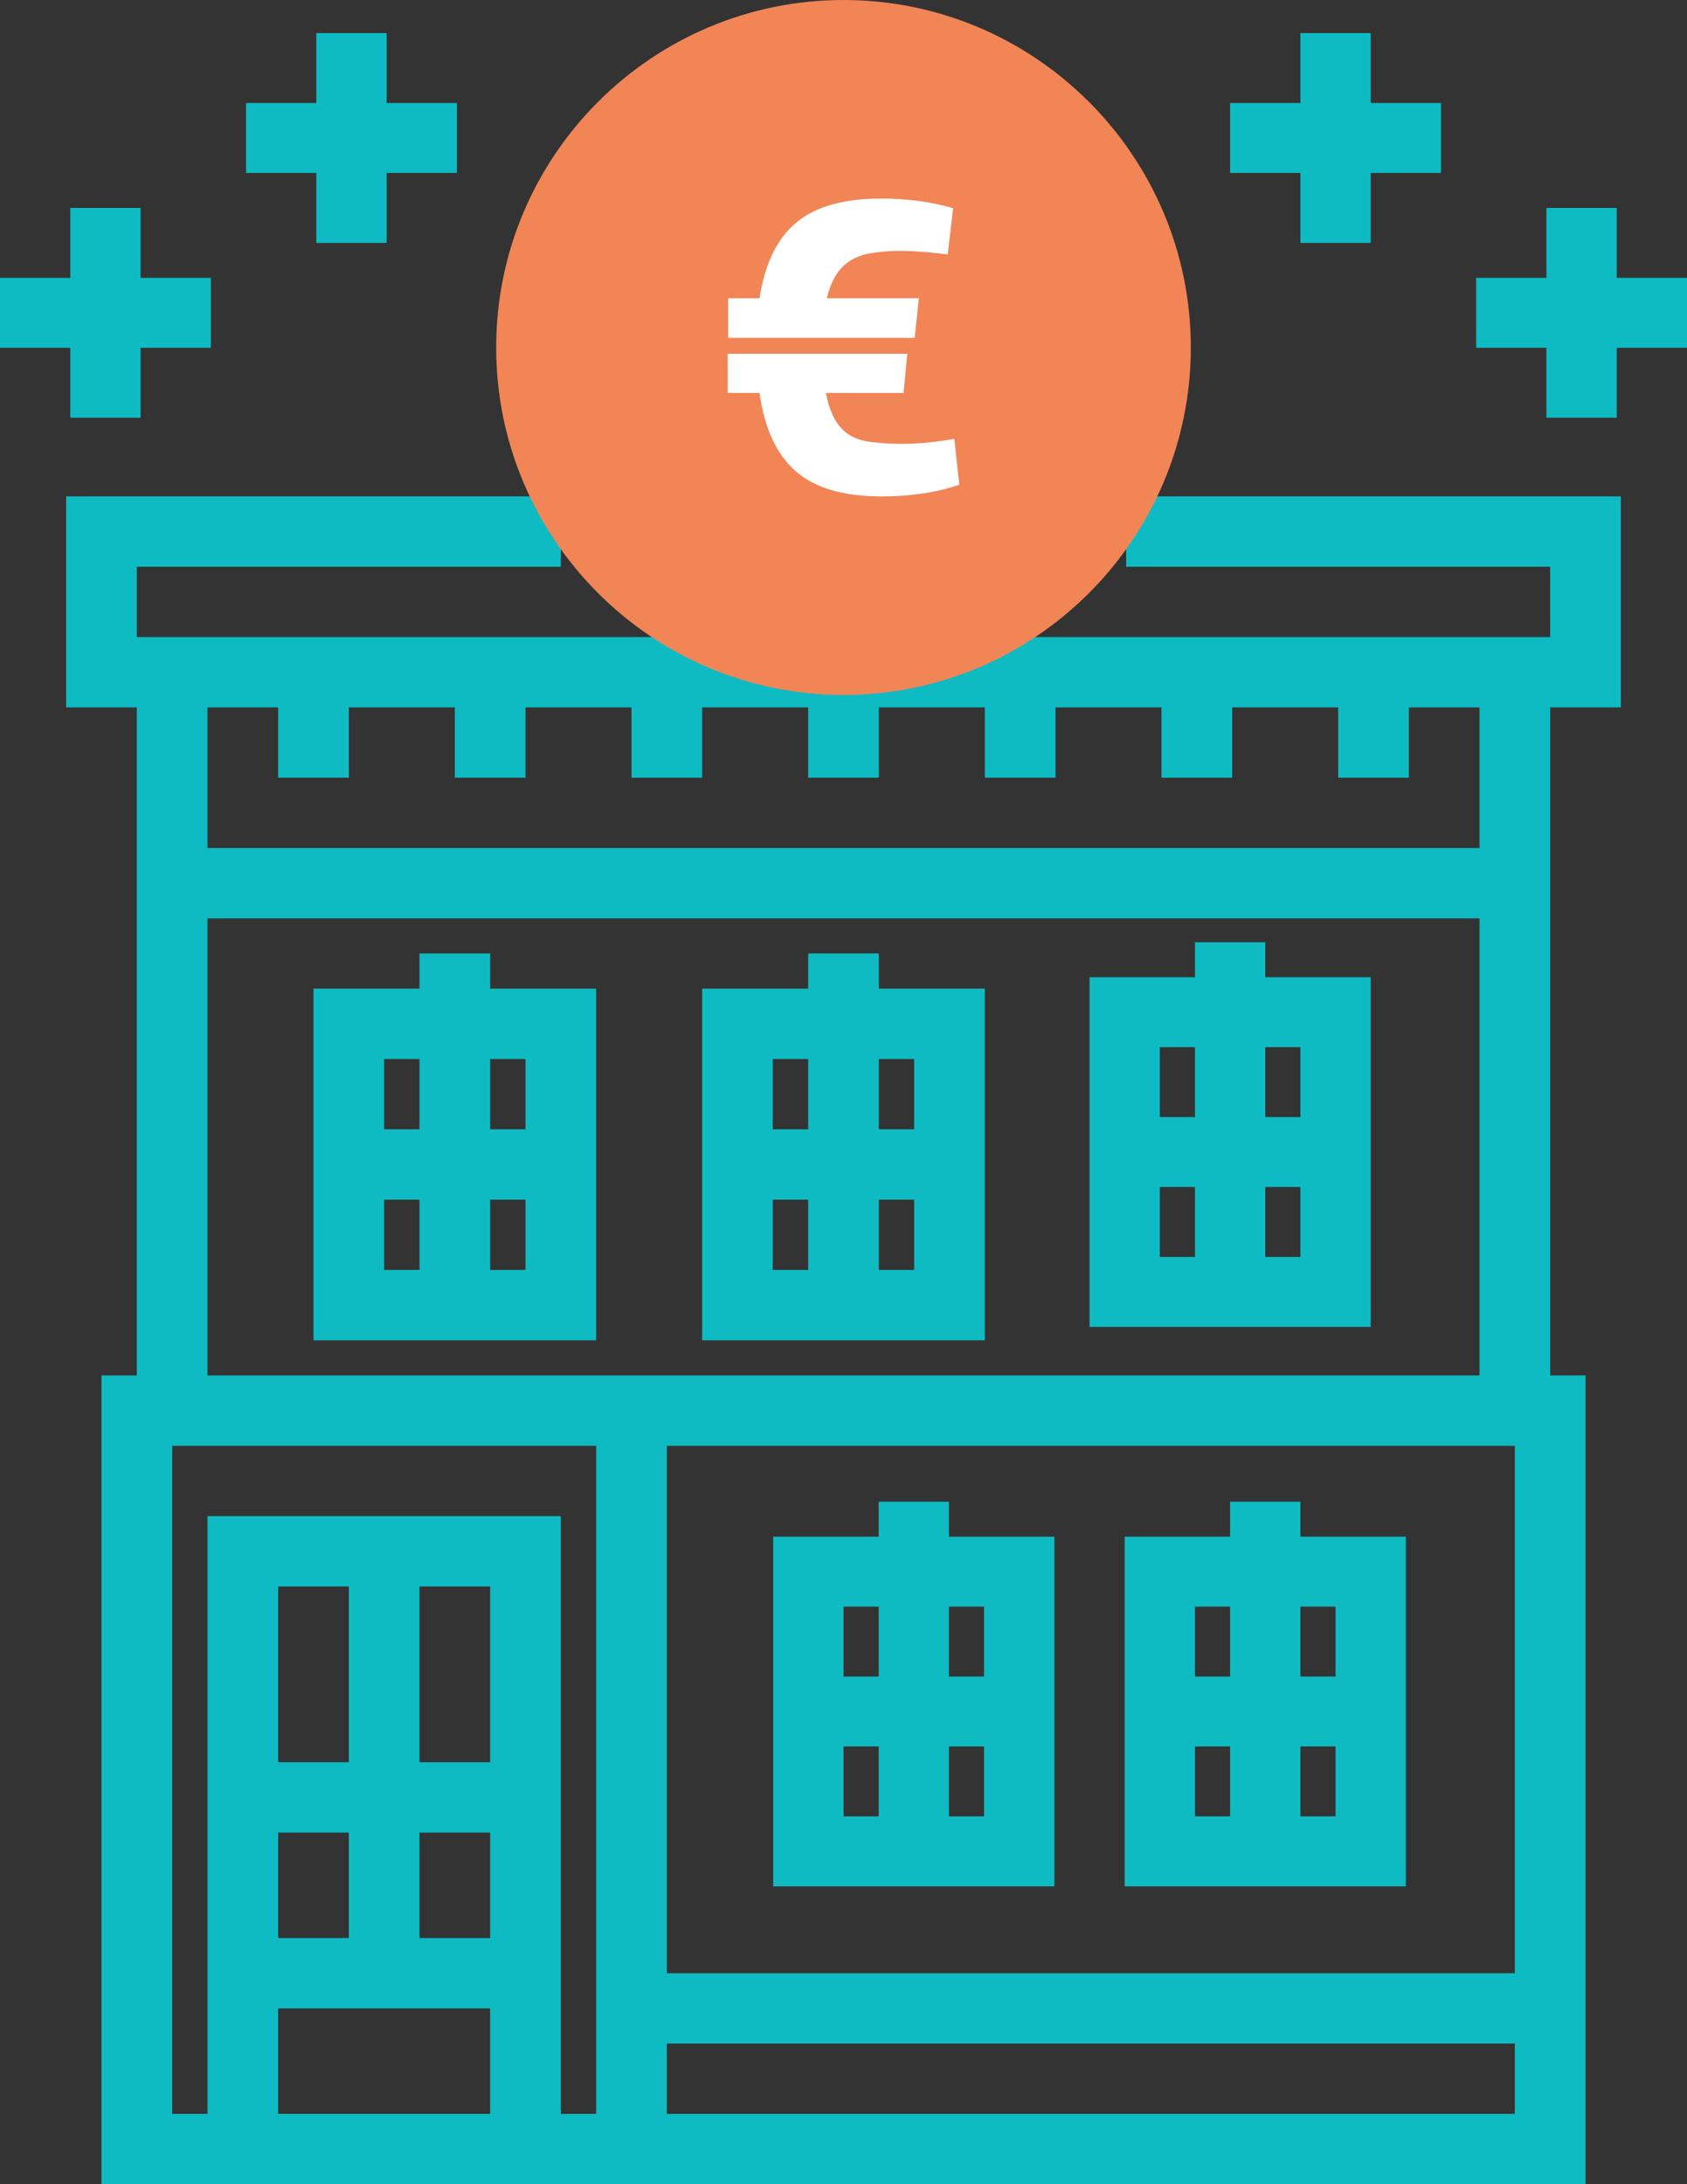 <svg width="51" height="66" viewBox="0 0 51 66" fill="none" xmlns="http://www.w3.org/2000/svg">
<rect x="0" y="0" width="51" height="66" fill="#333333" stroke="none"/>
<path fill-rule="evenodd" clip-rule="evenodd" d="M5.341 0H3.205V1.062H0V11.688H8.545V1.062H5.341V0ZM3.205 3.188V5.312H2.136V3.188H3.205ZM3.205 7.438H2.136V9.562H3.205V7.438ZM5.341 9.562V7.438H6.409V9.562H5.341ZM6.409 5.312V3.188H5.341V5.312H6.409Z" transform="translate(9.477 28.812)" fill="#0EBBC3"/>
<path fill-rule="evenodd" clip-rule="evenodd" d="M32.045 2.125H44.864V4.25H2.136V2.125H14.954V0H0V6.375H2.136V26.562H1.068V51H45.932V26.562H44.864V6.375H47V0H32.045V2.125ZM3.205 28.688H16.023V48.875H14.954V30.812H4.273V48.875H3.205V28.688ZM43.795 44.625V28.688H18.159V44.625H43.795ZM12.818 40.375V43.562H10.682V40.375H12.818ZM10.682 38.25H12.818V32.938H10.682V38.25ZM8.545 38.25H6.409V32.938H8.545V38.25ZM8.545 40.375H6.409V43.562H8.545V40.375ZM6.409 45.688H12.818V48.875H6.409V45.688ZM18.159 46.75V48.875H43.795V46.75H18.159ZM4.273 26.562V12.75H42.727V26.562H4.273ZM4.273 10.625H42.727V6.375H40.591V8.5H38.455V6.375H35.25V8.5H33.114V6.375H29.909V8.5H27.773V6.375H24.568V8.5H22.432V6.375H19.227V8.5H17.091V6.375H13.886V8.5H11.75V6.375H8.545V8.5H6.409V6.375H4.273V10.625Z" transform="translate(2 15)" fill="#0EBBC3"/>
<path fill-rule="evenodd" clip-rule="evenodd" d="M5.341 0H3.205V1.062H0V11.688H8.545V1.062H5.341V0ZM3.205 3.188V5.312H2.136V3.188H3.205ZM3.205 7.438H2.136V9.562H3.205V7.438ZM5.341 9.562V7.438H6.409V9.562H5.341ZM6.409 5.312V3.188H5.341V5.312H6.409Z" transform="translate(21.227 28.812)" fill="#0EBBC3"/>
<path d="M10.5 21C4.71 21 0 16.29 0 10.5C0 4.71 4.71 0 10.5 0C16.29 0 21 4.71 21 10.5C21 16.29 16.29 21 10.5 21Z" transform="translate(15)" fill="#F18556"/>
<path fill-rule="evenodd" clip-rule="evenodd" d="M5.652 4.21H0.012V3.013H0.961C1.119 1.979 1.487 1.218 2.065 0.731C2.643 0.244 3.502 0 4.642 0C5.415 0 6.139 0.097 6.813 0.29L6.651 1.689C5.744 1.571 5.029 1.55 4.504 1.626C4.088 1.668 3.76 1.798 3.519 2.017C3.277 2.235 3.103 2.567 2.995 3.013H5.777L5.652 4.21ZM6.85 7.261L7 8.647C6.318 8.882 5.532 9 4.642 9C3.494 9 2.631 8.746 2.053 8.237C1.474 7.729 1.111 6.941 0.961 5.874H0V4.689H5.428L5.316 5.874H2.97C3.061 6.37 3.228 6.737 3.469 6.977C3.71 7.216 4.055 7.349 4.504 7.374C5.236 7.45 6.018 7.412 6.85 7.261Z" transform="translate(22 6)" fill="white"/>
<path fill-rule="evenodd" clip-rule="evenodd" d="M5.312 1.057V0H3.188V1.057H0V11.623H8.5V1.057H5.312ZM6.375 3.17V5.283H5.312V3.17H6.375ZM3.188 5.283V3.17H2.125V5.283H3.188ZM2.125 7.396H3.188V9.509H2.125V7.396ZM5.312 7.396V9.509H6.375V7.396H5.312Z" transform="translate(32.938 28.472)" fill="#0EBBC3"/>
<path fill-rule="evenodd" clip-rule="evenodd" d="M0 11.623H8.5V1.057H5.312V0H3.188V1.057H0V11.623ZM2.125 7.396H3.188V9.509H2.125V7.396ZM5.312 7.396V9.509H6.375V7.396H5.312ZM6.375 3.17V5.283H5.312V3.17H6.375ZM3.188 5.283V3.17H2.125V5.283H3.188Z" transform="translate(23.375 45.377)" fill="#0EBBC3"/>
<path fill-rule="evenodd" clip-rule="evenodd" d="M8.5 1.057H5.312V0H3.188V1.057H0V11.623H8.5V1.057ZM6.375 3.17V5.283H5.312V3.17H6.375ZM3.188 5.283V3.17H2.125V5.283H3.188ZM2.125 7.396H3.188V9.509H2.125V7.396ZM5.312 7.396V9.509H6.375V7.396H5.312Z" transform="translate(34 45.377)" fill="#0EBBC3"/>
<path d="M2.125 6.34H4.25V4.226H6.375V2.113H4.25V0H2.125V2.113H0V4.226H2.125V6.34Z" transform="translate(37.188 1)" fill="#0EBBC3"/>
<path d="M6.375 2.113H4.25V0H2.125V2.113H0V4.226H2.125V6.34H4.25V4.226H6.375V2.113Z" transform="translate(44.625 6.283)" fill="#0EBBC3"/>
<path d="M2.125 6.34H4.25V4.226H6.375V2.113H4.25V0H2.125V2.113H0V4.226H2.125V6.34Z" transform="translate(7.438 1)" fill="#0EBBC3"/>
<path d="M2.125 6.34H4.25V4.226H6.375V2.113H4.25V0H2.125V2.113H0V4.226H2.125V6.34Z" transform="translate(0 6.283)" fill="#0EBBC3"/>
</svg>
